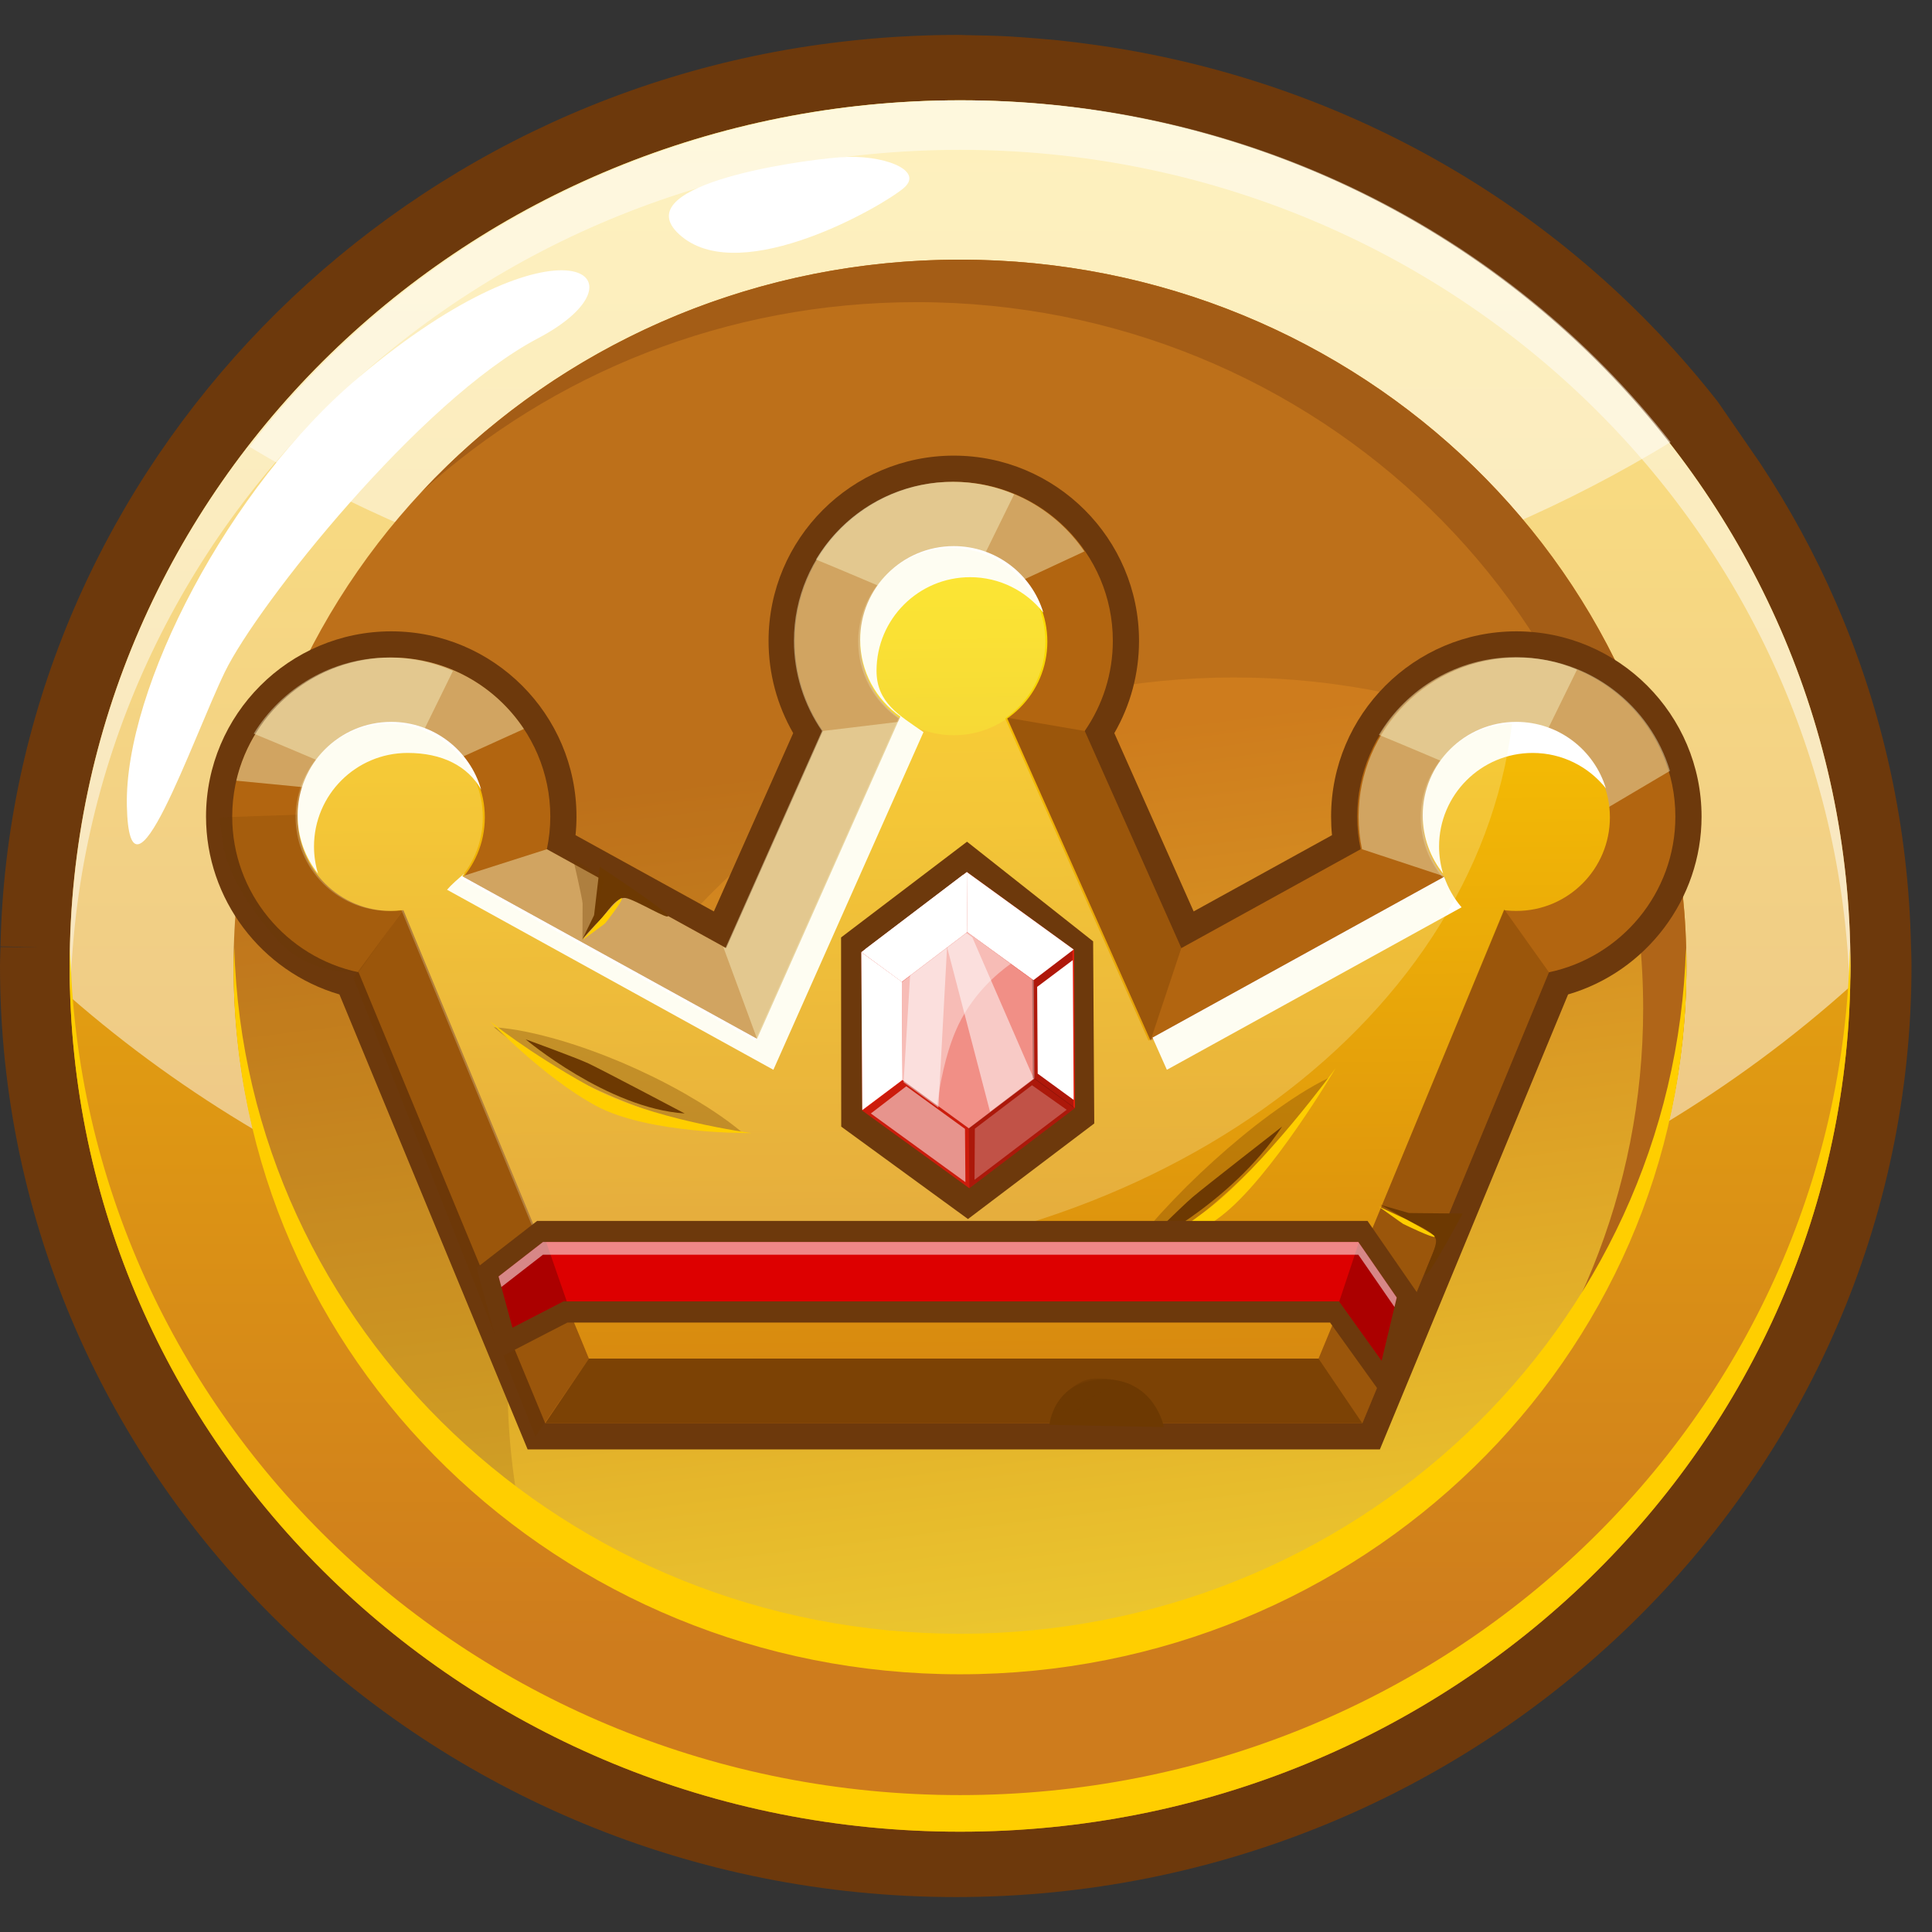 <svg width="36" height="36" viewBox="0 0 36 36" fill="none" xmlns="http://www.w3.org/2000/svg">
<rect x="0" y="0" width="36" height="36" fill="#333333" stroke="none"/>
<path d="M17.809 35.349C7.989 35.349 0 27.566 0 18C0 17.921 0.003 17.847 0.005 17.77L0.009 17.646L0.732 17.649L0.009 17.635C0.192 9.041 6.93 1.794 15.683 0.778L15.745 0.771C16.059 0.734 16.401 0.704 16.726 0.685L16.785 0.682C17.145 0.661 17.483 0.651 17.809 0.651H17.845C17.898 0.651 17.949 0.652 18.002 0.655L18.058 0.656C18.304 0.66 18.546 0.665 18.787 0.678C18.974 0.688 19.16 0.703 19.346 0.718L19.45 0.728C19.54 0.734 19.629 0.742 19.718 0.751C19.947 0.775 20.177 0.804 20.409 0.837L20.596 0.864C25.151 1.554 29.204 3.905 32.009 7.486L32.788 8.616C33.341 9.45 33.819 10.326 34.213 11.235C35.092 13.254 35.562 15.407 35.609 17.633L35.613 17.748C35.616 17.831 35.618 17.915 35.618 18C35.618 27.566 27.629 35.349 17.809 35.349ZM2.446 17.682C2.445 17.742 2.443 17.8 2.441 17.858C2.439 17.905 2.437 17.952 2.437 18C2.437 26.223 9.333 32.912 17.809 32.912C26.285 32.912 33.181 26.223 33.181 18C33.181 17.943 33.18 17.888 33.177 17.832L33.173 17.686C33.132 15.778 32.731 13.934 31.979 12.207C31.485 11.073 30.841 9.995 30.066 9.002L29.515 8.298C27.132 5.596 23.867 3.823 20.23 3.272L20.065 3.249C19.87 3.222 19.669 3.195 19.466 3.175C19.394 3.168 19.325 3.163 19.256 3.156L19.173 3.151C18.98 3.133 18.821 3.12 18.66 3.111C18.449 3.101 18.238 3.096 18.027 3.094L17.782 3.088C17.53 3.088 17.237 3.097 16.914 3.116L16.858 3.119C16.573 3.136 16.281 3.163 15.99 3.195L15.929 3.202C8.416 4.075 2.605 10.302 2.446 17.682Z" fill="#6D390C"/>
<path d="M17.885 2.922C9.328 2.922 2.364 9.685 2.364 17.999C2.364 26.314 9.328 33.079 17.889 33.079C26.418 33.079 33.383 26.34 33.414 18.056L33.416 18.007C33.416 14.681 32.326 11.532 30.265 8.895L29.729 8.208C26.952 5.05 22.978 3.143 18.693 2.941L18.65 2.939C18.538 2.933 18.424 2.93 18.312 2.927C18.264 2.926 18.219 2.925 18.176 2.925L18.026 2.923C17.993 2.922 17.959 2.922 17.924 2.922H17.901H17.885V2.922Z" fill="url(#paint0_linear_4002_12725)"/>
<path d="M34.48 18C34.48 26.909 27.052 34.131 17.889 34.131C8.726 34.131 1.298 26.909 1.298 18C1.298 9.091 8.726 1.869 17.889 1.869C27.052 1.869 34.48 9.091 34.48 18Z" fill="url(#paint1_linear_4002_12725)"/>
<path opacity="0.49" d="M17.889 1.869C8.726 1.869 1.298 9.091 1.298 18C1.298 18.196 1.307 18.389 1.315 18.583C5.541 22.269 11.359 24.548 17.782 24.548C24.318 24.548 30.227 22.188 34.469 18.388C34.473 18.258 34.48 18.131 34.48 18C34.48 9.091 27.052 1.869 17.889 1.869Z" fill="white"/>
<path opacity="0.49" d="M31.129 8.238C28.1 4.369 23.313 1.869 17.925 1.869C12.495 1.869 7.675 4.406 4.649 8.326C8.399 10.578 12.934 11.896 17.818 11.896C22.765 11.896 27.351 10.543 31.129 8.238Z" fill="white"/>
<path opacity="0.49" d="M17.89 2.792C26.892 2.792 34.215 9.768 34.467 18.461C34.473 18.308 34.48 18.154 34.48 18C34.48 9.092 27.052 1.869 17.89 1.869C8.727 1.869 1.3 9.092 1.3 18C1.3 18.154 1.307 18.308 1.312 18.461C1.564 9.768 8.886 2.792 17.89 2.792Z" fill="white"/>
<path d="M17.889 33.449C8.845 33.449 1.494 26.409 1.307 17.659C1.306 17.772 1.298 17.885 1.298 18C1.298 26.908 8.726 34.131 17.889 34.131C27.052 34.131 34.48 26.908 34.48 18C34.48 17.885 34.473 17.772 34.47 17.659C34.283 26.409 26.933 33.449 17.889 33.449Z" fill="#FFCE00"/>
<path d="M31.424 18C31.424 25.268 25.365 31.161 17.889 31.161C10.414 31.161 4.353 25.268 4.353 18C4.353 10.732 10.414 4.838 17.889 4.838C25.365 4.838 31.424 10.731 31.424 18Z" fill="url(#paint2_linear_4002_12725)"/>
<path d="M17.889 4.838C13.92 4.838 10.349 6.5 7.873 9.148C10.289 6.965 13.525 5.63 17.083 5.63C24.558 5.63 30.618 11.522 30.618 18.791C30.618 22.201 29.286 25.306 27.099 27.644C29.76 25.24 31.424 21.81 31.424 18C31.424 10.732 25.365 4.838 17.889 4.838Z" fill="#B06518"/>
<path opacity="0.17" d="M9.458 25.785C9.458 18.516 15.519 12.624 22.994 12.624C26.048 12.624 28.865 13.608 31.129 15.267C29.836 9.31 24.399 4.838 17.887 4.838C10.412 4.838 4.351 10.732 4.351 18C4.351 22.3 6.472 26.118 9.752 28.52C9.562 27.637 9.458 26.723 9.458 25.785Z" fill="#6D390C"/>
<path d="M17.889 30.443C10.545 30.443 4.571 24.752 4.365 17.659C4.36 17.785 4.353 17.91 4.353 18.037C4.353 25.307 10.414 31.198 17.889 31.198C25.365 31.198 31.424 25.307 31.424 18.037C31.424 17.91 31.419 17.785 31.415 17.659C31.208 24.752 25.235 30.443 17.889 30.443Z" fill="#FFCE00"/>
<path d="M15.661 2.93C16.434 2.871 17.23 3.165 16.844 3.5C16.458 3.835 13.847 5.342 12.707 4.411C11.567 3.479 14.752 2.999 15.661 2.93Z" fill="white"/>
<path d="M6.685 7.031C4.267 9.065 2.315 12.822 2.364 15.018C2.413 17.212 3.585 13.768 4.191 12.519C4.797 11.271 7.825 7.46 10.02 6.306C12.215 5.152 10.464 3.851 6.685 7.031Z" fill="white"/>
<path d="M28.254 11.764C26.351 11.764 24.803 13.313 24.803 15.216C24.803 15.331 24.808 15.447 24.82 15.562L22.242 16.983L20.764 13.661C21.066 13.138 21.224 12.549 21.224 11.941C21.224 10.038 19.675 8.49 17.772 8.49C15.869 8.49 14.321 10.038 14.321 11.941C14.321 12.549 14.479 13.138 14.78 13.661L13.302 16.983L10.724 15.562C10.736 15.447 10.742 15.331 10.742 15.216C10.742 13.313 9.193 11.764 7.29 11.764C5.387 11.764 3.839 13.313 3.839 15.216C3.839 16.752 4.869 18.105 6.325 18.53L9.832 27.008H25.712L29.219 18.53C30.675 18.105 31.706 16.752 31.706 15.216C31.706 13.313 30.157 11.764 28.254 11.764Z" fill="#6D390C"/>
<path d="M28.254 13.472C27.291 13.472 26.51 14.253 26.51 15.216C26.51 15.649 26.669 16.044 26.929 16.349L21.438 19.377L18.767 13.373C19.22 13.058 19.516 12.534 19.516 11.941C19.516 10.978 18.735 10.197 17.772 10.197C16.809 10.197 16.028 10.978 16.028 11.941C16.028 12.534 16.325 13.058 16.777 13.373L14.106 19.377L8.615 16.349C8.876 16.044 9.034 15.649 9.034 15.216C9.034 14.253 8.253 13.472 7.29 13.472C6.327 13.472 5.546 14.253 5.546 15.216C5.546 16.179 6.327 16.96 7.29 16.96C7.367 16.96 7.442 16.953 7.516 16.944L10.974 25.3H17.238H18.306H24.57L28.028 16.944C28.102 16.953 28.177 16.96 28.254 16.96C29.217 16.96 29.998 16.179 29.998 15.216C29.998 14.253 29.217 13.472 28.254 13.472Z" fill="#B26510"/>
<path d="M25.386 26.52H10.159L6.682 18.117C5.339 17.835 4.327 16.641 4.327 15.216C4.327 13.581 5.656 12.252 7.29 12.252C8.924 12.252 10.254 13.581 10.254 15.216C10.254 15.421 10.232 15.625 10.19 15.824L13.532 17.667L15.332 13.621C14.996 13.133 14.808 12.549 14.808 11.941C14.808 10.307 16.138 8.978 17.772 8.978C19.406 8.978 20.736 10.307 20.736 11.941C20.736 12.549 20.549 13.133 20.212 13.621L22.012 17.667L25.354 15.824C25.312 15.625 25.29 15.421 25.29 15.216C25.29 13.581 26.62 12.252 28.254 12.252C29.888 12.252 31.218 13.581 31.218 15.216C31.218 16.641 30.206 17.835 28.862 18.117L25.386 26.52ZM11.789 24.081H23.755L26.215 18.135L20.864 21.086L17.772 14.136L14.68 21.086L9.329 18.135L11.789 24.081ZM27.987 15.708L28.185 15.734C28.226 15.739 28.246 15.74 28.254 15.74C28.543 15.74 28.778 15.505 28.778 15.216C28.778 14.926 28.543 14.691 28.254 14.691C27.965 14.691 27.73 14.926 27.73 15.216C27.73 15.374 27.799 15.488 27.856 15.555L27.987 15.708ZM7.29 14.691C7.001 14.691 6.766 14.926 6.766 15.216C6.766 15.505 7.001 15.74 7.29 15.74C7.298 15.74 7.318 15.739 7.359 15.734L7.558 15.708L7.688 15.555C7.746 15.488 7.815 15.374 7.815 15.216C7.815 14.926 7.579 14.691 7.29 14.691ZM17.772 11.417C17.483 11.417 17.248 11.652 17.248 11.941C17.248 12.187 17.406 12.324 17.474 12.371L17.772 12.579L18.07 12.371C18.138 12.324 18.297 12.187 18.297 11.941C18.297 11.652 18.061 11.417 17.772 11.417Z" fill="#B26510"/>
<path opacity="0.78" d="M10.159 26.52L10.974 25.315H24.57L25.386 26.52H10.159Z" fill="#6D3902"/>
<path opacity="0.33" d="M6.584 18.223L7.621 16.813L10.974 25.315L9.976 26.768L6.584 18.223Z" fill="#6D3902"/>
<path opacity="0.18" d="M7.516 16.944L6.682 18.117C6.682 18.117 5.784 18.191 5.184 17.53C4.584 16.869 4.218 16.177 4.157 15.74C4.096 15.304 4.096 15.23 4.096 15.23L5.806 15.172L7.516 16.944Z" fill="#6D3902"/>
<path opacity="0.43" d="M10.19 15.824L8.615 16.327L14.106 19.355L16.742 13.451L15.332 13.621L13.532 17.667L10.19 15.824Z" fill="#FCFACC"/>
<path opacity="0.43" d="M13.477 17.645L14.428 20.229L17.98 12.579L18.17 12.262C18.128 12.315 18.083 12.352 18.055 12.372L17.757 12.579L17.459 12.372C17.391 12.324 17.233 12.187 17.233 11.941C17.233 11.652 17.468 11.417 17.757 11.417C18.046 11.417 18.281 11.652 18.281 11.941C18.281 12.022 18.263 12.09 18.238 12.148L19.032 10.821L20.206 10.275C19.672 9.492 18.774 8.978 17.757 8.978C16.123 8.978 14.793 10.307 14.793 11.941C14.793 12.549 14.98 13.133 15.316 13.621L13.517 17.667L13.477 17.645Z" fill="#FCFACC"/>
<path opacity="0.43" d="M8.543 14.136L9.762 13.583C9.231 12.782 8.321 12.252 7.29 12.252C5.886 12.252 4.707 13.234 4.403 14.547L5.89 14.691C5.89 14.691 6.871 13.666 7.379 13.7C7.887 13.733 8.543 14.136 8.543 14.136Z" fill="#FCFACC"/>
<path opacity="0.43" d="M17.751 8.978C16.67 8.978 15.723 9.559 15.205 10.426C15.628 10.599 16.46 10.954 16.46 10.954C16.46 10.954 17.141 10.425 17.588 10.466C18.035 10.506 18.291 10.445 18.291 10.445L18.897 9.21C18.544 9.061 18.158 8.978 17.751 8.978Z" fill="#FCFACC"/>
<path opacity="0.43" d="M28.24 12.245C27.159 12.245 26.212 12.826 25.694 13.693C26.117 13.866 26.949 14.22 26.949 14.22C26.949 14.22 27.63 13.692 28.077 13.733C28.524 13.773 28.78 13.712 28.78 13.712L29.386 12.477C29.033 12.328 28.646 12.245 28.24 12.245Z" fill="#FCFACC"/>
<path opacity="0.43" d="M7.254 12.252C6.186 12.252 5.25 12.821 4.728 13.67C5.137 13.837 6.019 14.213 6.019 14.213C6.019 14.213 6.7 13.684 7.147 13.725C7.152 13.725 7.156 13.725 7.161 13.726C7.225 13.707 7.287 13.696 7.343 13.7C7.416 13.705 7.493 13.718 7.571 13.736C7.751 13.728 7.85 13.705 7.85 13.705L8.44 12.502C8.076 12.342 7.675 12.252 7.254 12.252Z" fill="#FCFACC"/>
<path opacity="0.33" d="M20.213 13.621L18.767 13.373L21.438 19.391L22.012 17.667L20.213 13.621Z" fill="#6D3902"/>
<path opacity="0.43" d="M31.117 14.364C30.751 13.144 29.617 12.252 28.279 12.252C26.645 12.252 25.316 13.582 25.316 15.216C25.316 15.421 25.337 15.625 25.379 15.824L26.935 16.338L29.653 15.23L31.117 14.364ZM28.279 15.74C28.271 15.74 28.251 15.739 28.211 15.734L28.012 15.708L27.881 15.556C27.824 15.488 27.755 15.374 27.755 15.216C27.755 14.927 27.99 14.691 28.279 14.691C28.568 14.691 28.804 14.927 28.804 15.216C28.804 15.505 28.568 15.74 28.279 15.74Z" fill="#FCFACC"/>
<path d="M27.346 16.133L21.438 19.391L18.342 12.43H18.306H17.238H17.203L14.106 19.391L8.198 16.133L7.379 16.626L10.974 25.315H17.238H18.306H24.57L28.165 16.626L27.346 16.133Z" fill="url(#paint3_linear_4002_12725)"/>
<path d="M7.29 16.974C8.253 16.974 9.034 16.194 9.034 15.23C9.034 14.267 8.253 13.486 7.29 13.486C6.327 13.486 5.546 14.267 5.546 15.23C5.546 16.194 6.327 16.974 7.29 16.974Z" fill="url(#paint4_linear_4002_12725)"/>
<path d="M28.254 16.974C29.217 16.974 29.998 16.194 29.998 15.23C29.998 14.267 29.217 13.486 28.254 13.486C27.291 13.486 26.51 14.267 26.51 15.23C26.51 16.194 27.291 16.974 28.254 16.974Z" fill="url(#paint5_linear_4002_12725)"/>
<path d="M17.772 13.7C18.735 13.7 19.516 12.919 19.516 11.956C19.516 10.992 18.735 10.212 17.772 10.212C16.809 10.212 16.028 10.992 16.028 11.956C16.028 12.919 16.809 13.7 17.772 13.7Z" fill="url(#paint6_linear_4002_12725)"/>
<path d="M21.476 19.334L21.743 19.934L27.234 16.906C27.093 16.741 26.983 16.548 26.91 16.338L21.476 19.334Z" fill="white"/>
<path d="M28.254 13.451C27.291 13.451 26.51 14.231 26.51 15.195C26.51 15.605 26.654 15.98 26.89 16.278C26.842 16.118 26.815 15.949 26.815 15.774C26.815 14.811 27.596 14.03 28.559 14.03C29.112 14.03 29.604 14.288 29.923 14.689C29.706 13.973 29.041 13.451 28.254 13.451Z" fill="white"/>
<path d="M8.966 14.715C8.758 13.986 8.087 13.451 7.29 13.451C6.327 13.451 5.546 14.231 5.546 15.195C5.546 15.605 5.689 15.982 5.926 16.28C5.878 16.119 5.851 15.95 5.851 15.774C5.851 14.811 6.632 14.03 7.595 14.03C8.236 14.03 8.716 14.271 8.966 14.715Z" fill="white"/>
<path d="M17.772 10.176C16.809 10.176 16.028 10.957 16.028 11.92C16.028 12.513 16.325 13.036 16.777 13.351L14.106 19.355L8.615 16.327C8.631 16.309 8.645 16.289 8.66 16.27C8.537 16.376 8.416 16.478 8.33 16.579L14.411 19.934L17.208 13.642C16.755 13.327 16.333 13.092 16.333 12.499C16.333 11.536 17.114 10.755 18.077 10.755C18.63 10.755 19.122 11.013 19.441 11.415C19.224 10.698 18.559 10.176 17.772 10.176Z" fill="white"/>
<path opacity="0.33" d="M28.863 18.117L28.028 16.944L24.57 25.315L25.386 26.52L28.863 18.117Z" fill="#6D3902"/>
<path opacity="0.25" d="M28.175 13.488C27.231 13.511 26.473 14.281 26.473 15.23C26.473 15.663 26.631 16.058 26.892 16.363L21.401 19.391L18.73 13.387C19.182 13.072 19.479 12.549 19.479 11.956C19.479 10.993 18.698 10.212 17.735 10.212C16.772 10.212 15.991 10.993 15.991 11.956C15.991 12.549 16.288 13.072 16.74 13.387L14.069 19.391L8.578 16.363C8.839 16.058 8.997 15.663 8.997 15.23C8.997 14.267 8.216 13.486 7.253 13.486C6.29 13.486 5.509 14.267 5.509 15.23C5.509 16.194 6.29 16.974 7.253 16.974C7.33 16.974 7.405 16.968 7.479 16.958L10.069 23.216C11.256 23.461 12.504 23.591 13.791 23.591C21.301 23.591 27.473 19.158 28.175 13.488Z" fill="#FCFACC"/>
<path d="M18.019 15.684L15.672 17.468L15.675 20.993L18.037 22.715L20.39 20.934L20.369 17.541L18.019 15.684Z" fill="#6D390C"/>
<path d="M20.014 17.703L20.007 17.692L18.018 16.25L17.948 16.3L16.119 17.689L16.05 17.742L16.067 20.685L16.071 20.697L18.062 22.141L18.063 22.14L20.031 20.646L20.031 20.646L20.031 20.646L20.014 17.703Z" fill="url(#paint7_linear_4002_12725)"/>
<path opacity="0.5" d="M18.053 21.026L16.819 20.128L16.806 18.3L18.027 17.373L19.262 18.272L19.275 20.099L18.053 21.026Z" fill="url(#paint8_linear_4002_12725)"/>
<path d="M16.049 17.742L16.803 18.296L18.025 17.368L18.017 16.247L16.049 17.742Z" fill="url(#paint9_linear_4002_12725)"/>
<g opacity="0.53">
<path d="M19.249 20.107L19.249 20.068L18.118 17.466L18.001 17.381L17.648 17.65L18.448 20.715L19.249 20.107Z" fill="url(#paint10_linear_4002_12725)"/>
<path d="M16.837 20.168L17.485 20.64L17.647 17.65L16.959 18.173L16.837 20.168Z" fill="url(#paint11_linear_4002_12725)"/>
</g>
<path d="M16.119 17.689L16.801 18.163L17.936 17.301L17.947 16.3L16.119 17.689Z" fill="url(#paint12_linear_4002_12725)"/>
<path opacity="0.24" d="M20.031 20.646L19.276 20.092L18.054 21.02L18.062 22.141L20.031 20.646Z" fill="black"/>
<path opacity="0.25" d="M19.876 20.679L19.23 20.222L18.165 21.031L18.159 21.983L19.876 20.679Z" fill="url(#paint13_linear_4002_12725)"/>
<path d="M16.067 20.685L16.817 20.122L16.806 18.295L16.049 17.742L16.067 20.685Z" fill="url(#paint14_linear_4002_12725)"/>
<path opacity="0.23" d="M19.983 17.69L19.233 18.254L19.244 20.081L20.001 20.634L19.983 17.69Z" fill="black"/>
<path d="M19.99 17.89L19.326 18.389L19.336 20.006L20.006 20.495L19.99 17.89Z" fill="url(#paint15_linear_4002_12725)"/>
<path opacity="0.1" d="M18.061 22.142L18.055 21.023L16.82 20.127L16.07 20.698L18.061 22.142Z" fill="black"/>
<path opacity="0.53" d="M16.227 20.748L16.887 20.241L17.981 21.035L17.989 22.027L16.227 20.748Z" fill="url(#paint16_linear_4002_12725)"/>
<path d="M16.096 20.493L16.761 19.994L16.751 18.378L16.081 17.888L16.096 20.493Z" fill="url(#paint17_linear_4002_12725)"/>
<path d="M18.015 16.249L18.022 17.368L19.257 18.264L20.006 17.693L18.015 16.249Z" fill="url(#paint18_linear_4002_12725)"/>
<path d="M19.86 17.635L19.199 18.142L18.106 17.349L18.098 16.357L19.86 17.635Z" fill="url(#paint19_linear_4002_12725)"/>
<path opacity="0.4" d="M18.834 17.958L18.025 17.369L16.804 18.297L16.817 20.123L17.461 20.593C17.515 20.203 17.609 19.682 17.803 19.22C18.084 18.549 18.594 18.128 18.834 17.958Z" fill="white"/>
<path d="M19.554 26.55C19.554 26.55 19.63 25.709 20.577 25.705C21.524 25.701 21.687 26.592 21.687 26.592L19.554 26.55Z" fill="#6D3902"/>
<path opacity="0.6" d="M20.736 25.828C20.736 25.828 20.267 26.047 20.188 26.162C20.109 26.278 20.043 26.334 19.889 26.307C19.736 26.28 19.65 26.236 19.65 26.236C19.65 26.236 19.944 25.713 20.382 25.689C20.82 25.665 21.099 25.813 21.099 25.813L20.736 25.828Z" fill="#6D3902"/>
<path opacity="0.32" d="M24.782 20.073C24.5 20.497 24.19 20.862 23.873 21.214C23.555 21.562 23.225 21.888 22.887 22.195C22.549 22.502 22.202 22.789 21.844 23.054C21.484 23.315 21.118 23.562 20.723 23.75C21.005 23.324 21.315 22.959 21.632 22.607C21.951 22.259 22.28 21.933 22.618 21.628C22.957 21.321 23.304 21.034 23.662 20.77C24.022 20.508 24.388 20.261 24.782 20.073Z" fill="#6D3902"/>
<path d="M24.888 19.903C24.888 19.903 23.533 21.767 22.455 22.572C21.376 23.378 20.621 23.75 20.621 23.75C20.621 23.75 21.826 23.368 22.753 22.661C23.68 21.954 24.888 19.903 24.888 19.903Z" fill="#FFCE00"/>
<path d="M23.89 20.992C23.89 20.992 22.437 22.123 22.222 22.307C22.007 22.491 21.228 23.262 21.228 23.262C21.228 23.262 22.918 22.463 23.89 20.992Z" fill="#6D3902"/>
<path opacity="0.32" d="M13.841 21.11C13.424 21.081 13.023 20.984 12.624 20.872C12.227 20.756 11.835 20.613 11.448 20.45C11.062 20.286 10.68 20.1 10.304 19.888C9.929 19.673 9.557 19.441 9.201 19.141C9.618 19.169 10.019 19.265 10.417 19.378C10.815 19.495 11.206 19.637 11.593 19.801C11.979 19.966 12.361 20.152 12.737 20.364C13.112 20.58 13.484 20.811 13.841 21.11Z" fill="#6D3902"/>
<path d="M14.002 21.113C14.002 21.113 12.099 20.863 10.962 20.23C9.825 19.598 9.135 19.032 9.135 19.032C9.135 19.032 10.117 20.069 11.103 20.604C12.089 21.139 14.002 21.113 14.002 21.113Z" fill="#FFCE00"/>
<path d="M12.758 20.748C12.758 20.748 11.201 19.925 10.961 19.814C10.721 19.703 9.794 19.366 9.794 19.366C9.794 19.366 11.319 20.653 12.758 20.748Z" fill="#6D3902"/>
<path d="M27.254 22.613L26.254 22.603L25.723 22.451C25.723 22.451 26.07 22.638 26.195 22.717C26.32 22.797 26.742 22.942 26.758 23.11C26.775 23.277 26.474 23.803 26.578 23.745C26.681 23.687 27.254 22.613 27.254 22.613Z" fill="#6D3902"/>
<path d="M26.195 22.717L25.692 22.483C25.692 22.483 26.12 22.791 26.145 22.805C26.169 22.819 26.7 23.074 26.733 23.046C26.765 23.017 26.195 22.717 26.195 22.717Z" fill="#FFCE00"/>
<path d="M11.176 16.15L11.07 17.053L10.857 17.492C10.857 17.492 11.089 17.229 11.186 17.137C11.283 17.046 11.478 16.702 11.658 16.733C11.839 16.763 12.496 17.169 12.444 17.06C12.392 16.951 11.176 16.15 11.176 16.15Z" fill="#6D3902"/>
<path d="M11.186 17.137L10.853 17.517C10.853 17.517 11.257 17.224 11.274 17.206C11.292 17.188 11.614 16.776 11.587 16.739C11.56 16.701 11.186 17.137 11.186 17.137Z" fill="#FFCE00"/>
<path opacity="0.35" d="M10.68 16.005C10.68 16.005 10.856 16.764 10.856 16.837C10.857 16.909 10.853 17.517 10.853 17.517L11.112 17.074L11.26 16.361L10.68 16.005Z" fill="#6D3902"/>
<path d="M25.482 22.75H25.482H25.08H10.416H10.009L8.881 23.625L9.332 25.285L10.183 24.845L10.573 24.644H11.073H24.784L25.904 26.205L26.409 24.091L25.482 22.75Z" fill="#6D390C"/>
<path d="M9.29 23.785L10.117 23.143H25.311L26.026 24.178L25.744 25.356L24.951 24.25H10.497L9.549 24.739L9.29 23.785Z" fill="#DD0000"/>
<g opacity="0.23">
<path d="M9.29 23.785L9.549 24.739L10.497 24.25H10.561L10.177 23.143H10.117L9.29 23.785Z" fill="black"/>
<path d="M24.954 24.254L25.744 25.356L26.026 24.178L25.319 23.155L24.954 24.254Z" fill="black"/>
</g>
<path opacity="0.53" d="M10.117 23.38H10.177H25.311L25.319 23.392L25.444 23.572L25.984 24.354L26.026 24.178L25.444 23.335L25.319 23.155L25.311 23.143H10.177H10.117L9.29 23.785L9.343 23.981L10.117 23.38Z" fill="url(#paint20_linear_4002_12725)"/>
<defs>
<linearGradient id="paint0_linear_4002_12725" x1="2.364" y1="18" x2="33.416" y2="18" gradientUnits="userSpaceOnUse">
<stop stop-color="#FFD600"/>
<stop offset="1" stop-color="#D43000"/>
</linearGradient>
<linearGradient id="paint1_linear_4002_12725" x1="17.889" y1="0.409" x2="17.889" y2="30.773" gradientUnits="userSpaceOnUse">
<stop stop-color="#FFCE00"/>
<stop offset="1" stop-color="#CE7C1D"/>
</linearGradient>
<linearGradient id="paint2_linear_4002_12725" x1="20.289" y1="37.112" x2="17.388" y2="14.015" gradientUnits="userSpaceOnUse">
<stop stop-color="#F7E436"/>
<stop offset="1" stop-color="#CE7C1D"/>
</linearGradient>
<linearGradient id="paint3_linear_4002_12725" x1="17.887" y1="28.616" x2="17.704" y2="9.467" gradientUnits="userSpaceOnUse">
<stop stop-color="#D07C13"/>
<stop offset="1" stop-color="#FFCE00"/>
</linearGradient>
<linearGradient id="paint4_linear_4002_12725" x1="7.419" y1="28.716" x2="7.236" y2="9.567" gradientUnits="userSpaceOnUse">
<stop stop-color="#D07C13"/>
<stop offset="1" stop-color="#FFCE00"/>
</linearGradient>
<linearGradient id="paint5_linear_4002_12725" x1="28.381" y1="28.515" x2="28.198" y2="9.367" gradientUnits="userSpaceOnUse">
<stop stop-color="#D07C13"/>
<stop offset="1" stop-color="#FFCE00"/>
</linearGradient>
<linearGradient id="paint6_linear_4002_12725" x1="17.931" y1="28.615" x2="17.748" y2="9.467" gradientUnits="userSpaceOnUse">
<stop stop-color="#D07C13"/>
<stop offset="1" stop-color="#FFE600"/>
</linearGradient>
<linearGradient id="paint7_linear_4002_12725" x1="15.922" y1="20.444" x2="20.158" y2="17.947" gradientUnits="userSpaceOnUse">
<stop stop-color="#E21F0D"/>
<stop offset="0.976" stop-color="#E21F0D"/>
</linearGradient>
<linearGradient id="paint8_linear_4002_12725" x1="16.728" y1="19.974" x2="19.353" y2="18.426" gradientUnits="userSpaceOnUse">
<stop stop-color="white"/>
<stop offset="1" stop-color="white"/>
</linearGradient>
<linearGradient id="paint9_linear_4002_12725" x1="17.531" y1="17.84" x2="16.933" y2="16.826" gradientUnits="userSpaceOnUse">
<stop stop-color="white"/>
<stop offset="1" stop-color="white"/>
</linearGradient>
<linearGradient id="paint10_linear_4002_12725" x1="17.661" y1="19.381" x2="18.838" y2="18.687" gradientUnits="userSpaceOnUse">
<stop stop-color="white"/>
<stop offset="1" stop-color="white"/>
</linearGradient>
<linearGradient id="paint11_linear_4002_12725" x1="16.578" y1="19.728" x2="18.28" y2="18.724" gradientUnits="userSpaceOnUse">
<stop stop-color="white"/>
<stop offset="1" stop-color="white"/>
</linearGradient>
<linearGradient id="paint12_linear_4002_12725" x1="16.242" y1="17.899" x2="18.207" y2="16.741" gradientUnits="userSpaceOnUse">
<stop stop-color="white"/>
<stop offset="1" stop-color="white"/>
</linearGradient>
<linearGradient id="paint13_linear_4002_12725" x1="17.912" y1="21.564" x2="19.757" y2="20.476" gradientUnits="userSpaceOnUse">
<stop stop-color="white"/>
<stop offset="1" stop-color="white"/>
</linearGradient>
<linearGradient id="paint14_linear_4002_12725" x1="16.445" y1="20.682" x2="16.423" y2="17.739" gradientUnits="userSpaceOnUse">
<stop stop-color="white"/>
<stop offset="1" stop-color="white"/>
</linearGradient>
<linearGradient id="paint15_linear_4002_12725" x1="19.866" y1="19.633" x2="19.128" y2="17.139" gradientUnits="userSpaceOnUse">
<stop stop-color="white"/>
<stop offset="1" stop-color="white"/>
</linearGradient>
<linearGradient id="paint16_linear_4002_12725" x1="15.992" y1="20.226" x2="18.234" y2="21.633" gradientUnits="userSpaceOnUse">
<stop stop-color="white"/>
<stop offset="1" stop-color="white"/>
</linearGradient>
<linearGradient id="paint17_linear_4002_12725" x1="15.525" y1="19.523" x2="16.936" y2="18.691" gradientUnits="userSpaceOnUse">
<stop stop-color="white"/>
<stop offset="1" stop-color="white"/>
</linearGradient>
<linearGradient id="paint18_linear_4002_12725" x1="17.734" y1="16.748" x2="19.863" y2="17.947" gradientUnits="userSpaceOnUse">
<stop stop-color="white"/>
<stop offset="1" stop-color="white"/>
</linearGradient>
<linearGradient id="paint19_linear_4002_12725" x1="18.203" y1="17.512" x2="19.379" y2="16.819" gradientUnits="userSpaceOnUse">
<stop stop-color="white"/>
<stop offset="1" stop-color="white"/>
</linearGradient>
<linearGradient id="paint20_linear_4002_12725" x1="9.29" y1="23.749" x2="26.026" y2="23.749" gradientUnits="userSpaceOnUse">
<stop stop-color="white"/>
<stop offset="1" stop-color="white"/>
</linearGradient>
</defs>
</svg>
